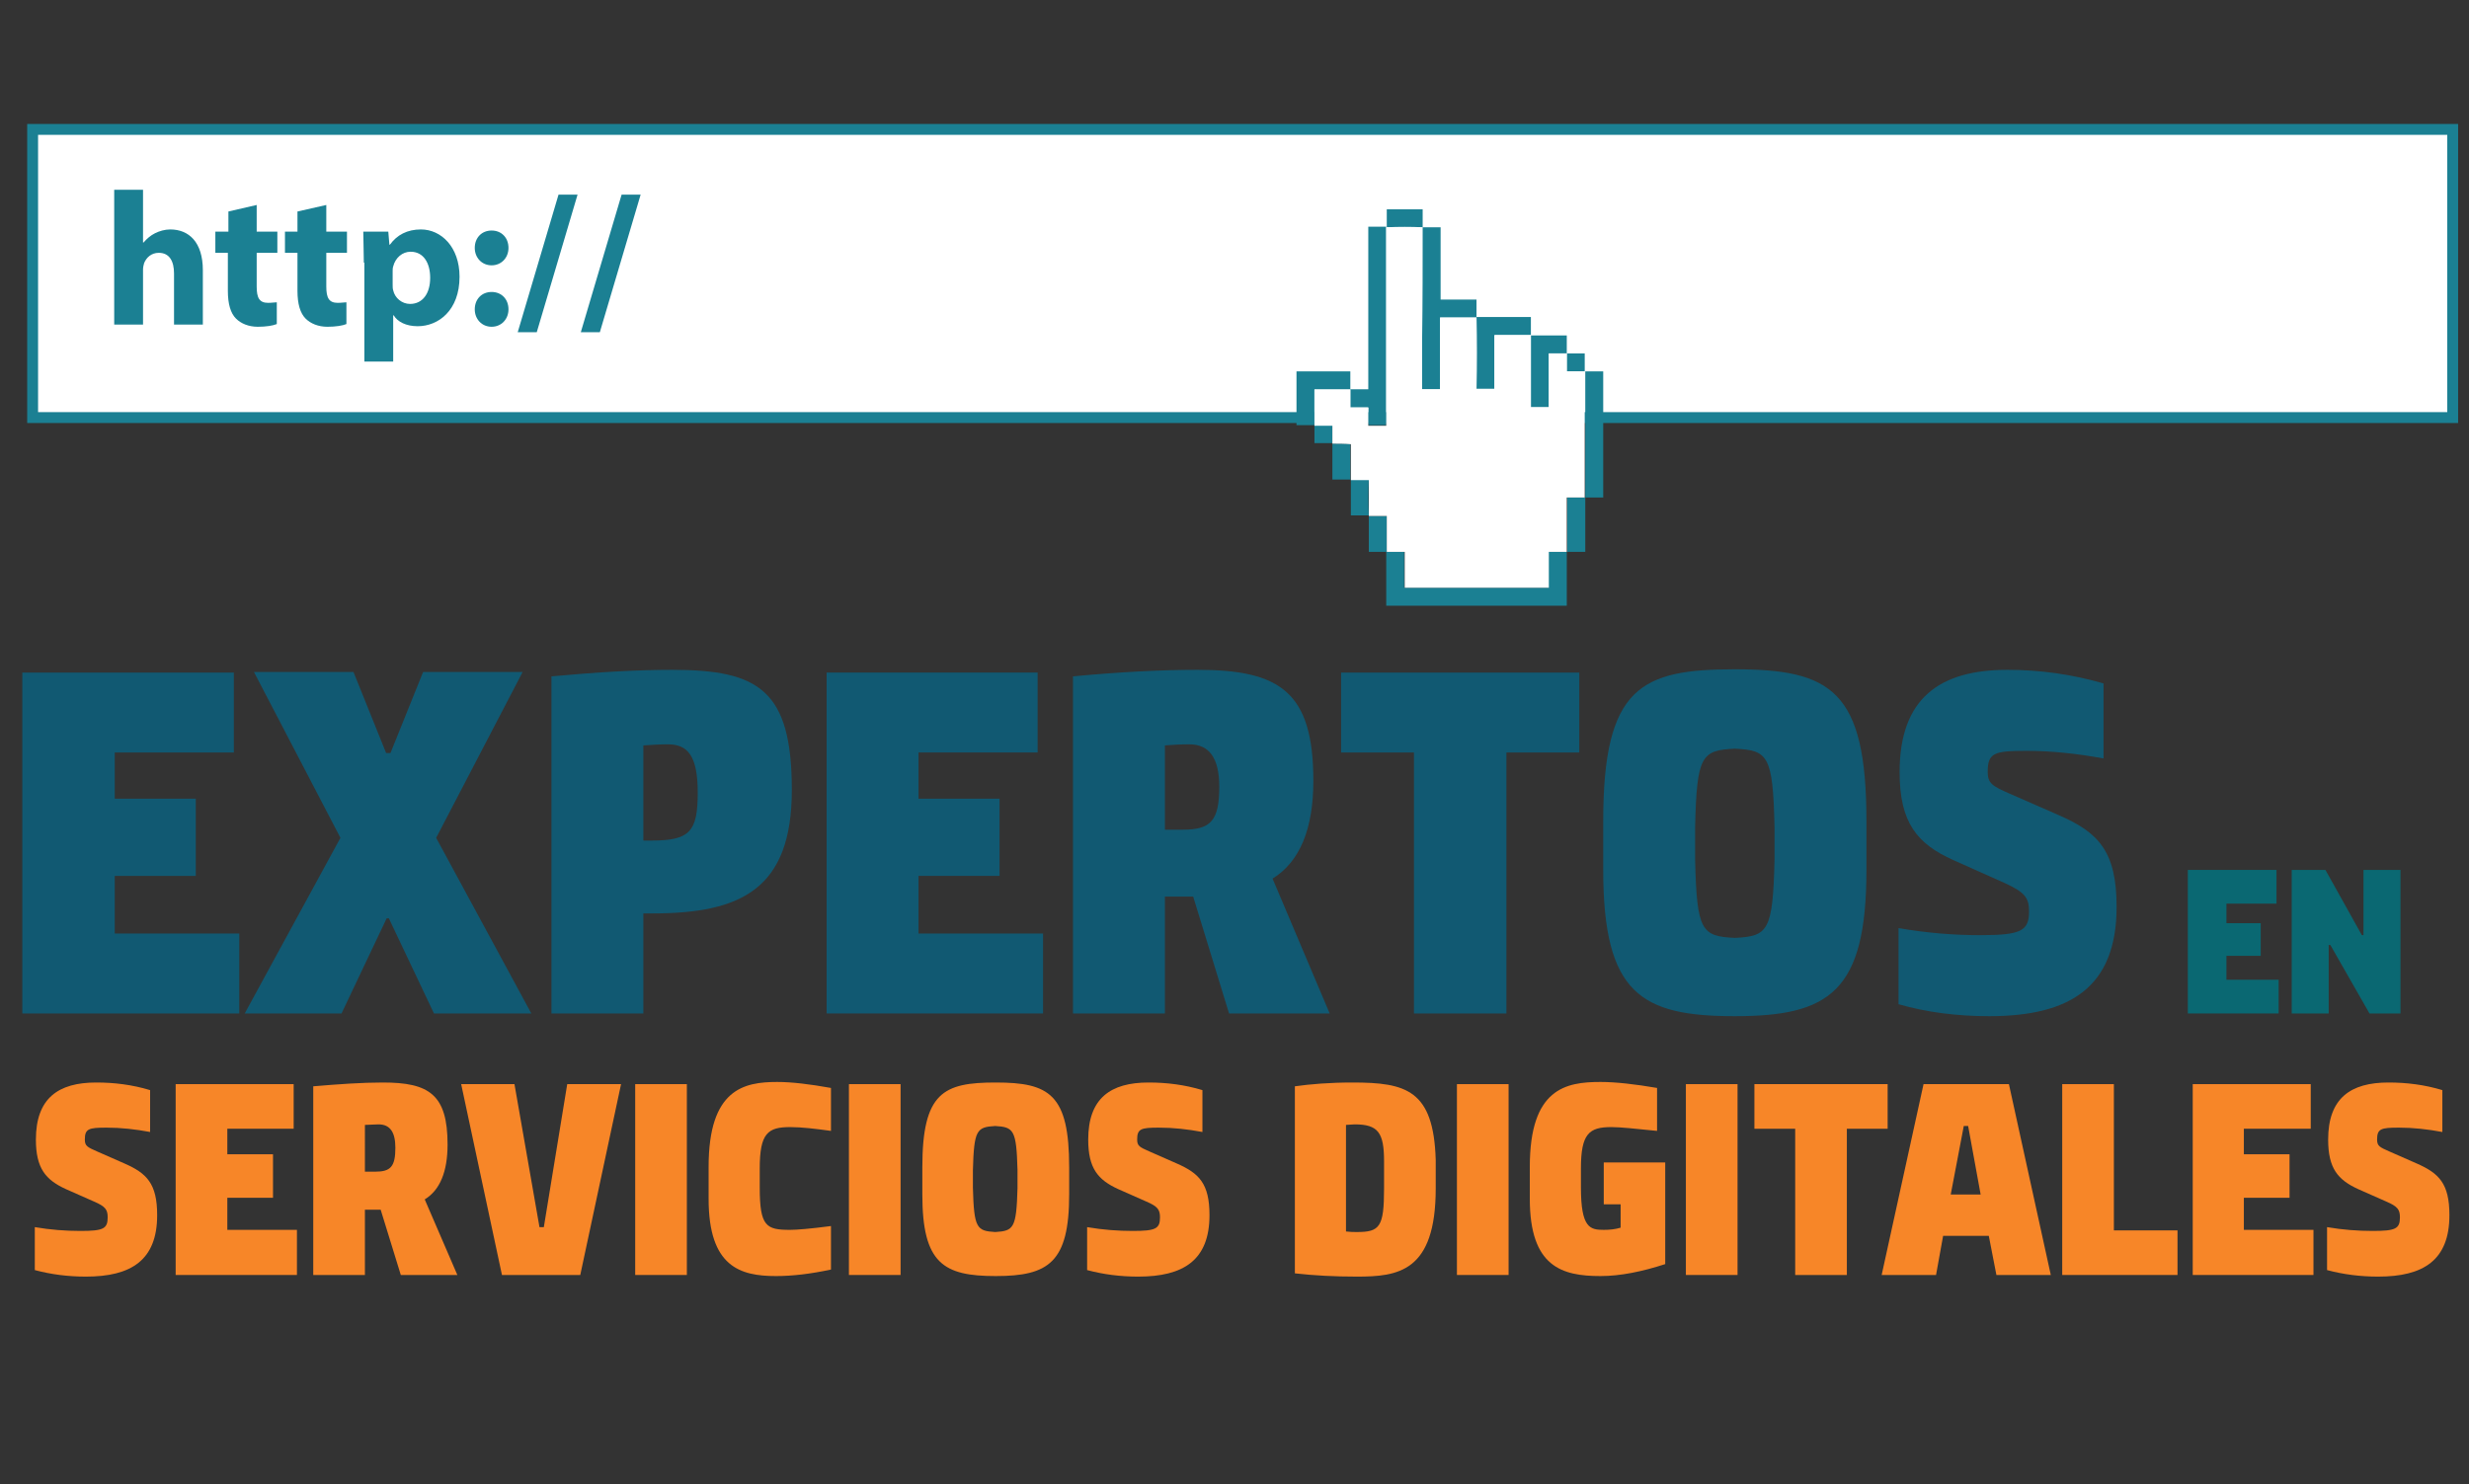 <?xml version="1.0" encoding="utf-8"?>
<!-- Generator: Adobe Illustrator 18.1.1, SVG Export Plug-In . SVG Version: 6.00 Build 0)  -->
<svg version="1.1" xmlns="http://www.w3.org/2000/svg" xmlns:xlink="http://www.w3.org/1999/xlink" x="0px" y="0px"
	 viewBox="0 0 454 273" enable-background="new 0 0 454 273" xml:space="preserve">
<rect x="0" y="0" width="454" height="273" fill="#333333" stroke="none"/>
<g id="Capa_1">
	<rect x="6" y="23.8" fill="#FFFFFF" stroke="#1B8093" stroke-width="2" stroke-miterlimit="10" width="445" height="53"/>
	<g>
		<path fill="#1B8093" d="M21,34.9h5.3v9.7h0.1c0.6-0.7,1.3-1.3,2.1-1.7c0.8-0.4,1.8-0.7,2.8-0.7c3.4,0,6,2.3,6,7.5v10h-5.3v-9.4
			c0-2.2-0.8-3.8-2.8-3.8c-1.4,0-2.3,0.9-2.7,1.9c-0.1,0.3-0.2,0.8-0.2,1.2v10.1H21V34.9z"/>
		<path fill="#1B8093" d="M47.2,37.7v4.9H51v3.9h-3.8v6.2c0,2.1,0.5,3,2.1,3c0.7,0,1.2-0.1,1.6-0.1l0,4c-0.7,0.3-2,0.5-3.5,0.5
			c-1.7,0-3.1-0.6-4-1.5c-1-1-1.5-2.7-1.5-5.1v-7h-2.3v-3.9H42v-3.7L47.2,37.7z"/>
		<path fill="#1B8093" d="M60,37.7v4.9h3.8v3.9H60v6.2c0,2.1,0.5,3,2.1,3c0.7,0,1.2-0.1,1.6-0.1l0,4c-0.7,0.3-2,0.5-3.5,0.5
			c-1.7,0-3.1-0.6-4-1.5c-1-1-1.5-2.7-1.5-5.1v-7h-2.3v-3.9h2.3v-3.7L60,37.7z"/>
		<path fill="#1B8093" d="M66.9,48.3c0-2.2-0.1-4.2-0.1-5.7h4.6l0.2,2.4h0.1c1.3-1.8,3.2-2.8,5.7-2.8c3.7,0,7.1,3.2,7.1,8.7
			c0,6.2-3.9,9.1-7.7,9.1c-2.1,0-3.7-0.8-4.4-2h-0.1v8.5h-5.3V48.3z M72.2,52.3c0,0.4,0,0.8,0.1,1.1c0.3,1.4,1.6,2.5,3.1,2.5
			c2.3,0,3.7-1.9,3.7-4.8c0-2.7-1.2-4.8-3.6-4.8c-1.5,0-2.8,1.1-3.2,2.7c-0.1,0.3-0.1,0.6-0.1,0.9V52.3z"/>
		<path fill="#1B8093" d="M87.3,45.6c0-1.9,1.3-3.2,3.1-3.2c1.8,0,3.1,1.3,3.1,3.2c0,1.8-1.3,3.2-3.1,3.2
			C88.6,48.8,87.3,47.4,87.3,45.6z M87.3,56.9c0-1.9,1.3-3.2,3.1-3.2c1.8,0,3.1,1.3,3.1,3.2c0,1.8-1.3,3.2-3.1,3.2
			C88.6,60.1,87.3,58.7,87.3,56.9z"/>
		<path fill="#1B8093" d="M95.2,61.1l7.5-25.3h3.5l-7.5,25.3H95.2z"/>
		<path fill="#1B8093" d="M106.8,61.1l7.5-25.3h3.5l-7.5,25.3H106.8z"/>
	</g>
	<g>
		<path fill-rule="evenodd" clip-rule="evenodd" fill="#1B8093" d="M255,41.8c0-1.1,0-2.2,0-3.3c2.2,0,4.4,0,6.6,0
			c0,1.1,0,2.2,0,3.3l0,0C259.4,41.7,257.2,41.7,255,41.8L255,41.8z"/>
		<g>
			<path fill-rule="evenodd" clip-rule="evenodd" fill="#1B8093" d="M288.1,101.5c0,3.3,0,6.6,0,9.9c-11.1,0-22.1,0-33.2,0
				c0-3.3,0-6.6,0-9.9l0,0c1.1,0,2.2,0,3.3,0c0,2.2,0,4.4,0,6.6c8.9,0,17.7,0,26.5,0c0-2.2,0-4.4,0-6.6
				C286,101.5,287.1,101.5,288.1,101.5L288.1,101.5z"/>
			<path fill-rule="evenodd" clip-rule="evenodd" fill="#1B8093" d="M248.3,71.6c1.1,0,2.2,0,3.3,0c0-9.9,0-19.9,0-29.9
				c1.1,0,2.2,0,3.3,0l0,0c0,0.2,0,0.3,0,0.4c0,11.8,0,23.6,0,35.5c0,0.2,0,0.4,0,0.6c-1.1,0-2.2,0-3.3,0c0-1.1,0-2.2,0-3.3
				c-1.1,0-2.2,0-3.3,0C248.3,73.8,248.3,72.7,248.3,71.6L248.3,71.6z"/>
			<path fill-rule="evenodd" clip-rule="evenodd" fill="#1B8093" d="M261.6,41.8c1.1,0,2.2,0,3.3,0c0,4.4,0,8.8,0,13.3
				c2.2,0,4.4,0,6.6,0c0,1.1,0,2.2,0,3.3l0,0c-2.2,0-4.4,0-6.7,0c0,4.4,0,8.9,0,13.2c-1.1,0-2.2,0-3.3,0c0-0.2,0-0.3,0-0.5
				c0-2.9,0-5.8,0-8.7C261.6,55.5,261.6,48.6,261.6,41.8L261.6,41.8z"/>
			<path fill-rule="evenodd" clip-rule="evenodd" fill="#1B8093" d="M291.5,68.3c1.1,0,2.2,0,3.3,0c0,7.7,0,15.4,0,23.2
				c-1.1,0-2.2,0-3.3,0l0,0c0-5.3,0-10.6,0-15.8C291.5,73.2,291.5,70.7,291.5,68.3L291.5,68.3z"/>
			<path fill-rule="evenodd" clip-rule="evenodd" fill="#1B8093" d="M271.5,58.3c3.3,0,6.6,0,10,0c0,1.1,0,2.2,0,3.3l0,0
				c-2.2,0-4.4,0-6.7,0c0,3.3,0,6.6,0,9.9c-1.1,0-2.2,0-3.3,0C271.6,67.1,271.6,62.7,271.5,58.3L271.5,58.3z"/>
			<path fill-rule="evenodd" clip-rule="evenodd" fill="#1B8093" d="M281.5,61.7c2.2,0,4.4,0,6.6,0c0,1.1,0,2.2,0,3.3l0,0
				c-1.1,0-2.2,0-3.3,0c0,3.3,0,6.6,0,9.9c-1.1,0-2.2,0-3.3,0C281.5,70.4,281.5,66,281.5,61.7L281.5,61.7z"/>
			<path fill-rule="evenodd" clip-rule="evenodd" fill="#1B8093" d="M241.7,78.2c-1.1,0-2.2,0-3.3,0c0-3.3,0-6.6,0-9.9
				c3.3,0,6.6,0,9.9,0c0,1.1,0,2.2,0,3.3l0,0c-2.2,0-4.4,0-6.6,0C241.7,73.9,241.7,76,241.7,78.2L241.7,78.2z"/>
			<path fill-rule="evenodd" clip-rule="evenodd" fill="#1B8093" d="M291.5,91.5c0,3.3,0,6.6,0,10c-1.1,0-2.2,0-3.3,0l0,0
				c0-3.3,0-6.6,0-10C289.3,91.5,290.4,91.5,291.5,91.5L291.5,91.5z"/>
			<path fill-rule="evenodd" clip-rule="evenodd" fill="#1B8093" d="M248.3,88.2c-1.1,0-2.2,0-3.3,0c0-2.2,0-4.4,0-6.6l0,0
				c1.1,0,2.2,0,3.3,0C248.3,83.8,248.3,86,248.3,88.2L248.3,88.2z"/>
			<path fill-rule="evenodd" clip-rule="evenodd" fill="#1B8093" d="M251.7,94.8c-1.1,0-2.2,0-3.3,0c0-2.2,0-4.4,0-6.6l0,0
				c1.1,0,2.2,0,3.3,0C251.6,90.4,251.6,92.6,251.7,94.8L251.7,94.8z"/>
			<path fill-rule="evenodd" clip-rule="evenodd" fill="#1B8093" d="M255,101.5c-1.1,0-2.2,0-3.3,0c0-2.2,0-4.4,0-6.6l0,0
				c1.1,0,2.2,0,3.3,0C255,97.1,255,99.3,255,101.5L255,101.5z"/>
			<path fill-rule="evenodd" clip-rule="evenodd" fill="#1B8093" d="M288.1,65c1.1,0,2.2,0,3.3,0c0,1.1,0,2.2,0,3.3l0,0
				c-1.1,0-2.2,0-3.3,0C288.1,67.1,288.1,66,288.1,65L288.1,65z"/>
			<path fill-rule="evenodd" clip-rule="evenodd" fill="#1B8093" d="M245,81.5c-1.1,0-2.2,0-3.3,0c0-1.1,0-2.2,0-3.3l0,0
				c1.1,0,2.2,0,3.3,0C245,79.4,245,80.5,245,81.5L245,81.5z"/>
			<path fill="#FFFFFF" d="M245,81.6c0-1.1,0-2.2,0-3.3c-1.1,0-2.2,0-3.3,0c0-2.2,0-4.4,0-6.6c2.2,0,4.4,0,6.6,0c0,1.1,0,2.2,0,3.3
				c1.1,0,2.2,0,3.3,0c0,1.1,0,2.2,0,3.3c1.1,0,2.2,0,3.3,0c0-0.2,0-0.4,0-0.6c0-11.8,0-23.6,0-35.5c0-0.1,0-0.3,0-0.4
				c2.2,0,4.4,0,6.6,0c0,6.9,0,13.7,0,20.6c0,2.9,0,5.8,0,8.7c0,0.2,0,0.3,0,0.5c1.1,0,2.2,0,3.3,0c0-4.4,0-8.8,0-13.2
				c2.3,0,4.5,0,6.7,0c0,4.4,0,8.8,0,13.2c1.1,0,2.2,0,3.3,0c0-3.3,0-6.6,0-9.9c2.3,0,4.5,0,6.7,0c0,4.4,0,8.8,0,13.2
				c1.1,0,2.2,0,3.3,0c0-3.3,0-6.6,0-9.9c1.1,0,2.2,0,3.3,0c0,1.1,0,2.2,0,3.3c1.1,0,2.2,0,3.3,0c0,2.5,0,4.9,0,7.4
				c0,5.3,0,10.6,0,15.8c-1.1,0-2.2,0-3.3,0c0,3.3,0,6.6,0,10c-1.1,0-2.2,0-3.3,0c0,2.2,0,4.4,0,6.6c-8.9,0-17.7,0-26.5,0
				c0-2.2,0-4.4,0-6.6c-1.1,0-2.2,0-3.3,0c0-2.2,0-4.4,0-6.6c-1.1,0-2.2,0-3.3,0c0-2.2,0-4.4,0-6.6c-1.1,0-2.2,0-3.3,0
				c0-2.2,0-4.4,0-6.6C247.2,81.6,246.1,81.6,245,81.6z"/>
		</g>
	</g>
	<g>
		<path fill="#F78628" d="M12.1,218.7c-3.7-1.7-5.5-3.8-5.5-9.1c0-7.6,4.1-10.5,11.1-10.5c3.3,0,6.6,0.4,9.9,1.4v7.7
			c-2.7-0.5-5.3-0.8-8-0.8c-3.3,0-4,0.2-4,2.2c0,1.2,0.5,1.4,2.3,2.2l5,2.2c4.1,1.8,6,3.7,6,9.5c0,8.3-4.8,11.3-13.1,11.3
			c-3.3,0-6.4-0.4-9.4-1.2v-7.9c2.9,0.5,5.7,0.7,8.4,0.7c4.2,0,5-0.4,5-2.5c0-1.4-0.4-2-2.5-2.9L12.1,218.7z"/>
		<path fill="#F78628" d="M54.6,234.5H32.3v-35.1h21.7v8.2H41.8v4.7h8.4v8h-8.4v5.9h12.8V234.5z"/>
		<path fill="#F78628" d="M84.1,234.5H73.7l-3.7-12h-2.9v12h-9.5v-34.7c4.7-0.4,9-0.7,12.8-0.7c8.5,0,11.9,2.2,11.9,11.4
			c0,5-1.4,8.4-4.2,10.1L84.1,234.5z M67.2,215.5H69c2.8,0,3.7-0.9,3.7-4.4c0-2.9-1-4.3-3.1-4.3c-0.9,0-1.8,0.1-2.5,0.1V215.5z"/>
		<path fill="#F78628" d="M106.7,234.5H92.3l-7.5-35.1h9.8l4.6,26.3h0.8l4.3-26.3h9.9L106.7,234.5z"/>
		<path fill="#F78628" d="M126.3,234.5h-9.5v-35.1h9.5V234.5z"/>
		<path fill="#F78628" d="M152.8,233.5c-3.7,0.8-7.1,1.2-10.1,1.2c-6.6,0-12.4-1.7-12.4-14.2v-5.9c0-14.3,6.5-15.6,12.6-15.6
			c2.7,0,6,0.4,9.9,1.1v7.9c-2.9-0.4-5.4-0.7-7.5-0.7c-4.1,0-5.6,1.1-5.6,7.6v3.5c0,7.2,1.2,7.8,5.6,7.8c1.2,0,3.7-0.2,7.5-0.7
			V233.5z"/>
		<path fill="#F78628" d="M165.6,234.5h-9.5v-35.1h9.5V234.5z"/>
		<path fill="#F78628" d="M196.6,219.7c0,12.5-3.8,15-13.5,15c-9.6,0-13.5-2.3-13.5-15v-5c0-13.8,3.9-15.6,13.5-15.6
			c9.9,0,13.5,2.2,13.5,15.6V219.7z M187.1,215.2c-0.2-7.4-0.7-7.9-4.1-8.1c-3.4,0.2-3.9,0.7-4.1,8.1v3.3c0.2,7.4,0.7,7.9,4.1,8.1
			c3.4-0.2,3.9-0.7,4.1-8.1V215.2z"/>
		<path fill="#F78628" d="M205.6,218.7c-3.7-1.7-5.5-3.8-5.5-9.1c0-7.6,4.1-10.5,11.1-10.5c3.3,0,6.6,0.4,9.9,1.4v7.7
			c-2.7-0.5-5.3-0.8-8-0.8c-3.3,0-4,0.2-4,2.2c0,1.2,0.5,1.4,2.3,2.2l5,2.2c4.1,1.8,6,3.7,6,9.5c0,8.3-4.8,11.3-13.1,11.3
			c-3.3,0-6.4-0.4-9.4-1.2v-7.9c2.9,0.5,5.7,0.7,8.4,0.7c4.2,0,5-0.4,5-2.5c0-1.4-0.4-2-2.5-2.9L205.6,218.7z"/>
		<path fill="#F78628" d="M264,218.6c0,15.4-7,16.2-14.5,16.2c-4.1,0-7.9-0.2-11.4-0.6v-34.4c2.8-0.4,6.4-0.7,10.6-0.7
			c9.9,0,14.9,1.4,15.3,14.2V218.6z M254.5,213.6c0-5.3-1.1-6.8-5.4-6.8c-0.6,0-1.1,0.1-1.6,0.1v19.6c0.8,0.1,1.4,0.1,2,0.1
			c4.2,0,5-0.9,5-8V213.6z"/>
		<path fill="#F78628" d="M277.4,234.5h-9.5v-35.1h9.5V234.5z"/>
		<path fill="#F78628" d="M298.1,221.5h-3.2v-7.7h11.3v18.7c-4.3,1.4-8.3,2.2-11.9,2.2c-7.1,0-13-1.7-13-14.2v-5.9
			c0-14.4,6.6-15.6,13-15.6c2.8,0,6.3,0.4,10.4,1.1v7.9c-4-0.4-6.7-0.7-8.4-0.7c-4.1,0-5.6,1.2-5.6,7.6v3.5c0,7.5,1.7,7.8,4.2,7.8
			c1.1,0,2.1-0.1,3.1-0.4V221.5z"/>
		<path fill="#F78628" d="M319.5,234.5h-9.5v-35.1h9.5V234.5z"/>
		<path fill="#F78628" d="M339.6,234.5h-9.5v-26.9h-7.5v-8.2h24.5v8.2h-7.5V234.5z"/>
		<path fill="#F78628" d="M377.1,234.5h-10l-1.4-7.2h-8.4l-1.3,7.2h-10l7.7-35.1h15.7L377.1,234.5z M361.1,207.1l-2.4,12.6h5.5
			l-2.3-12.6H361.1z"/>
		<path fill="#F78628" d="M400.4,234.5h-21.2v-35.1h9.5v26.9h11.7V234.5z"/>
		<path fill="#F78628" d="M425.5,234.5h-22.3v-35.1h21.7v8.2h-12.3v4.7h8.4v8h-8.4v5.9h12.8V234.5z"/>
		<path fill="#F78628" d="M433.6,218.7c-3.7-1.7-5.5-3.8-5.5-9.1c0-7.6,4.1-10.5,11.1-10.5c3.3,0,6.6,0.4,9.9,1.4v7.7
			c-2.7-0.5-5.3-0.8-8-0.8c-3.3,0-4,0.2-4,2.2c0,1.2,0.5,1.4,2.3,2.2l5,2.2c4.1,1.8,6,3.7,6,9.5c0,8.3-4.8,11.3-13.1,11.3
			c-3.3,0-6.4-0.4-9.4-1.2v-7.9c2.9,0.5,5.7,0.7,8.4,0.7c4.2,0,5-0.4,5-2.5c0-1.4-0.4-2-2.5-2.9L433.6,218.7z"/>
	</g>
	<g>
		<path fill="#115972" d="M44,186.4H4.1v-62.7H43v14.7H21.1v8.5H36v14.2H21.1v10.6H44V186.4z"/>
		<path fill="#115972" d="M97.7,186.4H79.8l-8.3-17.5h-0.4l-8.3,17.5H45l17.6-32.3l-15.9-30.5H65l6,14.9h0.8l6-14.9h18.3l-15.9,30.5
			L97.7,186.4z"/>
		<path fill="#115972" d="M118.3,186.4h-16.9v-62c8.6-0.8,15.9-1.2,22.2-1.2c15.9,0,22,3.7,22,22.1c0,18.2-9.3,22.7-25.6,22.7h-1.7
			V186.4z M118.3,154.6h1.5c7,0,8.5-1.6,8.5-8.8c0-6.9-1.9-8.9-5.5-8.9c-1.5,0-3,0.1-4.5,0.2V154.6z"/>
		<path fill="#115972" d="M191.8,186.4H152v-62.7h38.8v14.7h-21.9v8.5h14.9v14.2h-14.9v10.6h22.9V186.4z"/>
		<path fill="#115972" d="M244.5,186.4H226l-6.6-21.5h-5.2v21.5h-16.9v-62c8.5-0.8,16-1.2,22.9-1.2c15.1,0,21.3,4,21.3,20.4
			c0,8.9-2.5,14.9-7.5,18L244.5,186.4z M214.2,152.6h3.3c5.1,0,6.7-1.6,6.7-7.9c0-5.2-1.8-7.8-5.5-7.8c-1.7,0-3.2,0.1-4.5,0.2V152.6
			z"/>
		<path fill="#115972" d="M276.9,186.4H260v-48h-13.4v-14.7h43.8v14.7h-13.4V186.4z"/>
		<path fill="#115972" d="M343.2,160c0,22.4-6.8,26.9-24.2,26.9c-17.2,0-24.2-4.1-24.2-26.9v-9c0-24.7,7-27.9,24.2-27.9
			c17.7,0,24.2,3.9,24.2,27.9V160z M326.3,152.1c-0.3-13.2-1.2-14.1-7.3-14.4c-6.1,0.3-7,1.2-7.3,14.4v6c0.3,13.2,1.2,14.1,7.3,14.4
			c6.1-0.3,7-1.2,7.3-14.4V152.1z"/>
		<path fill="#115972" d="M359.2,158.2c-6.7-3-9.9-6.9-9.9-16.2c0-13.6,7.4-18.8,19.8-18.8c6,0,11.8,0.8,17.7,2.5v13.8
			c-4.9-0.9-9.6-1.4-14.2-1.4c-6,0-7.1,0.4-7.1,3.9c0,2.1,0.9,2.6,4.1,4l8.9,3.9c7.4,3.2,10.7,6.7,10.7,16.9
			c0,14.8-8.6,20.1-23.4,20.1c-5.9,0-11.5-0.7-16.7-2.2v-14c5.2,0.9,10.2,1.3,15,1.3c7.6,0,9-0.8,9-4.4c0-2.5-0.8-3.5-4.5-5.2
			L359.2,158.2z"/>
	</g>
	<g>
		<path fill="#0A6872" d="M419,186.4h-16.7V160h16.3v6.2h-9.2v3.6h6.3v6h-6.3v4.4h9.6V186.4z"/>
		<path fill="#0A6872" d="M441.3,186.4h-5.6l-7.2-12.6h-0.3v12.6h-6.8V160h6.2l6.7,12h0.3v-12h6.8V186.4z"/>
	</g>
</g>
<g id="indicaciones">
</g>
<g id="Capa_3">
</g>
<g id="ICONOS">
</g>
<g id="Objects">
</g>
<g id="Modo_de_aislamiento">
</g>
<g id="OBJECTS">
</g>
</svg>
